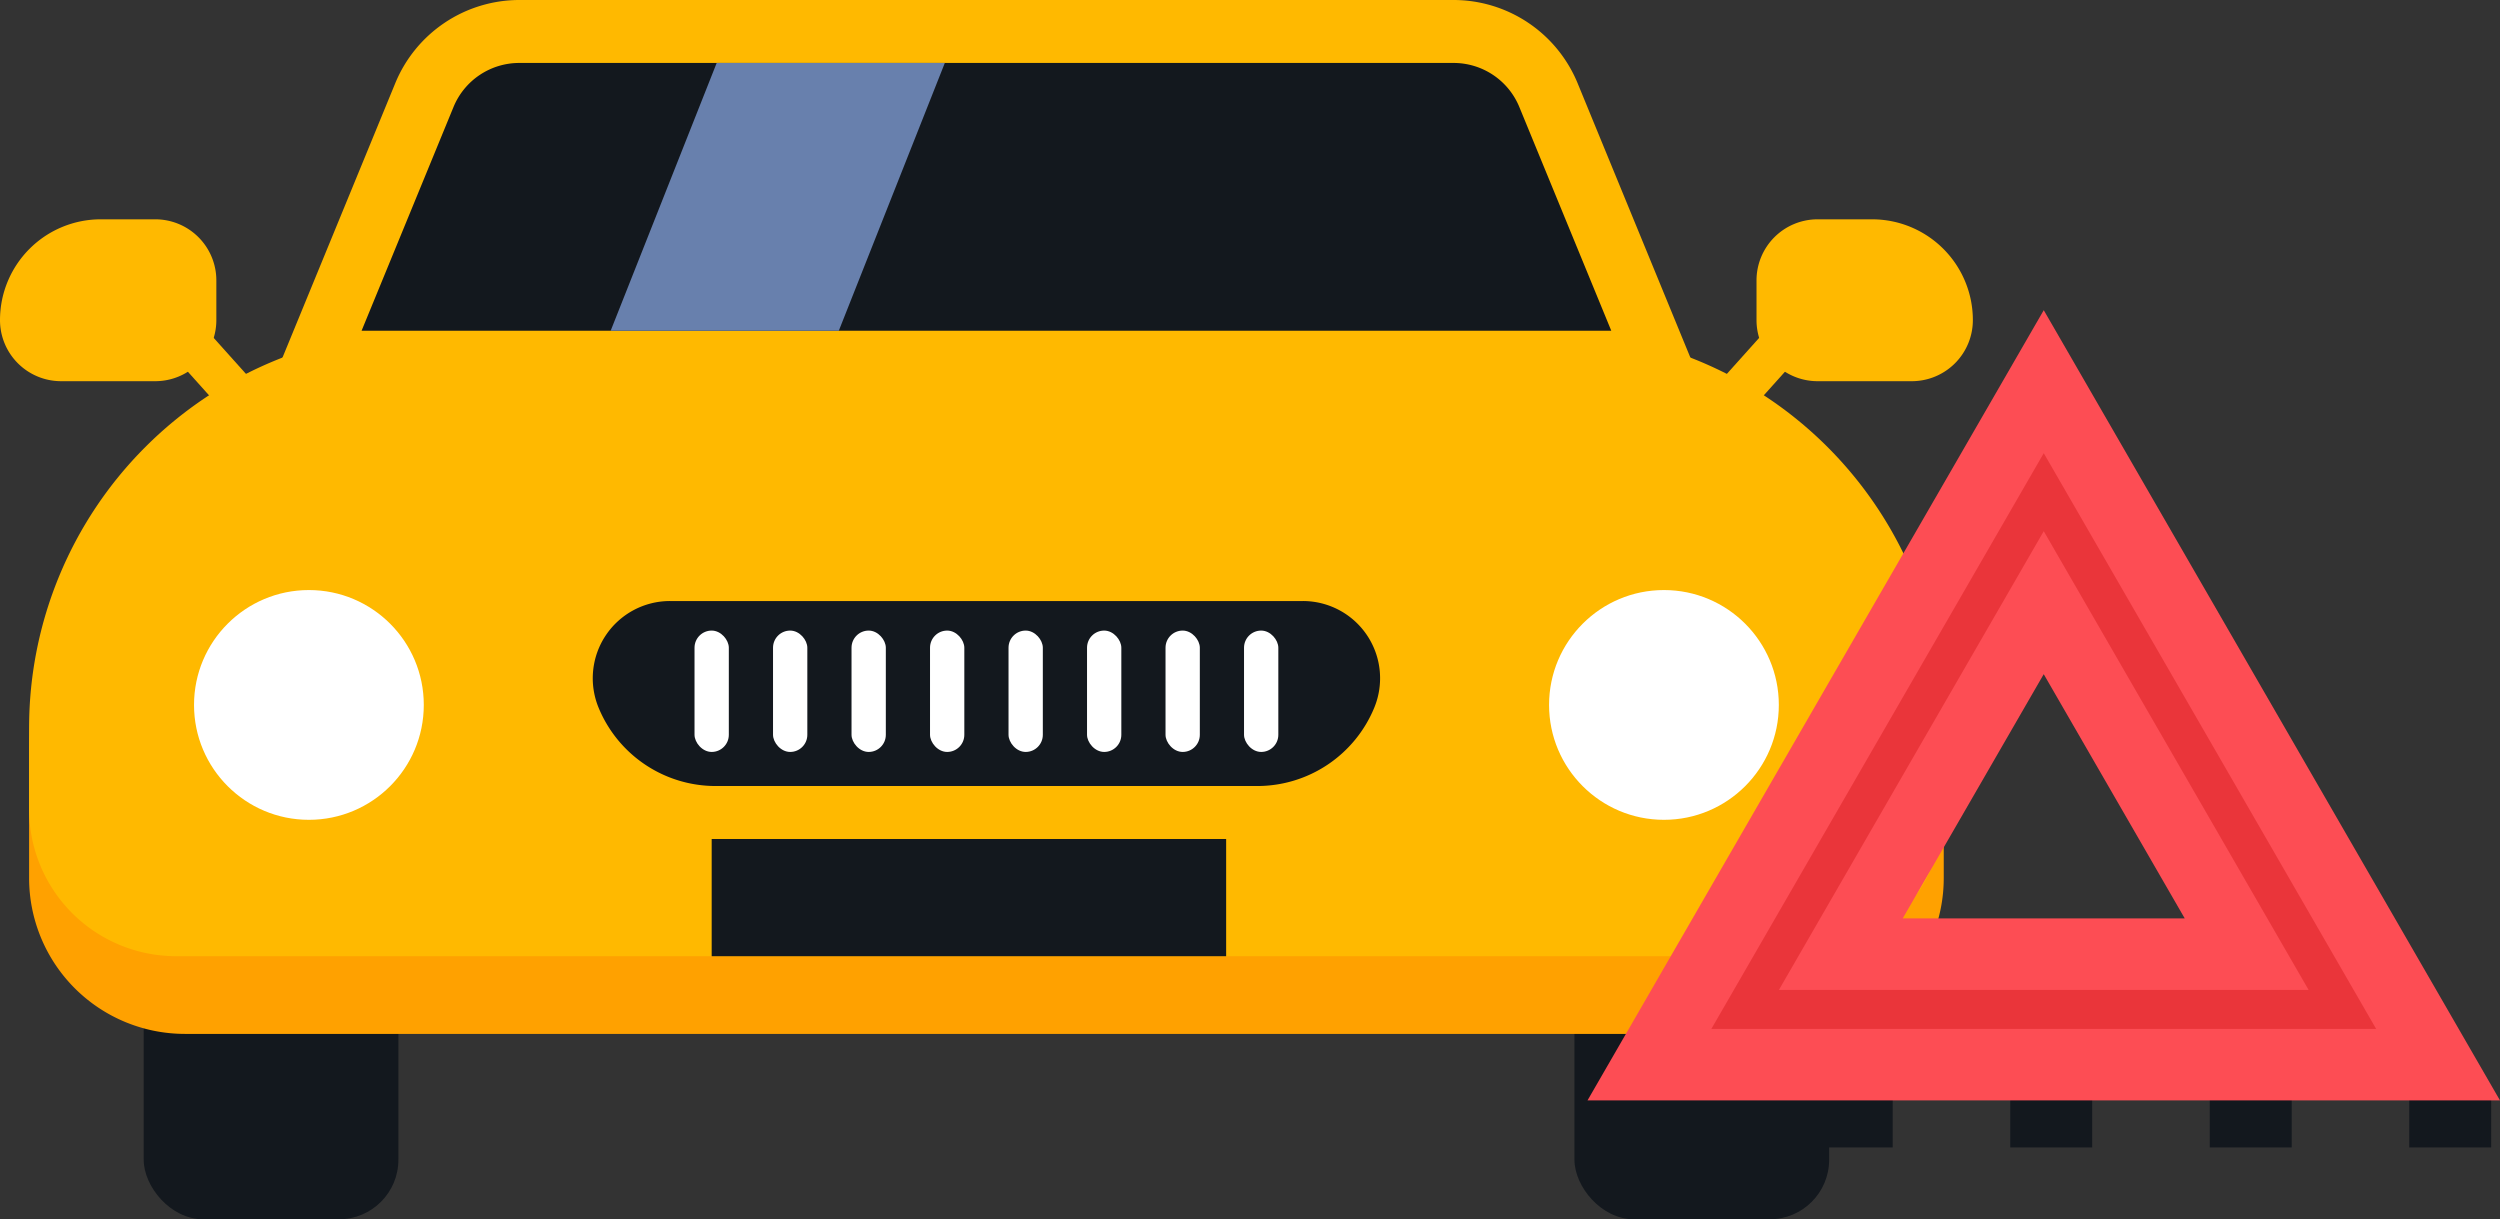   <svg xmlns="http://www.w3.org/2000/svg" viewBox="0 0 428.203 208.839">
   <rect x="0" y="0" width="428.203" height="208.839" fill="#333333" stroke="none"/>
   <g data-name="图层 2">
    <g data-name="图层 1">
     <rect x="24.612" y="145.338" width="43.627" height="63.502" rx="10.2" style="fill:#13181e">
     </rect>
     <rect x="269.674" y="145.338" width="43.627" height="63.502" rx="10.2" style="fill:#13181e">
     </rect>
     <path d="M77.079,56.644H260.834a72.093,72.093,0,0,1,72.093,72.093v21.656a26.695,26.695,0,0,1-26.695,26.695H31.68A26.695,26.695,0,0,1,4.985,150.394V128.738A72.093,72.093,0,0,1,77.079,56.644Z" style="fill:#ffa100">
     </path>
     <path d="M72.979,56.644H264.934a67.994,67.994,0,0,1,67.994,67.994V138.6a25.177,25.177,0,0,1-25.177,25.177H30.162A25.177,25.177,0,0,1,4.985,138.6V124.638A67.994,67.994,0,0,1,72.979,56.644Z" style="fill:#ffb900">
     </path>
     <path d="M309.077,108.817H28.836L67.7,14.254A23,23,0,0,1,88.966,0H248.947a23,23,0,0,1,21.269,14.254Z" style="fill:#ffb900">
     </path>
     <path d="M275.979,56.644l-15.736-38.29a12.172,12.172,0,0,0-11.3-7.571H88.967a12.172,12.172,0,0,0-11.3,7.571L61.934,56.644Z" style="fill:#13181e">
     </path>
     <polygon points="104.598 56.644 143.674 56.644 161.831 10.783 122.755 10.783 104.598 56.644" style="fill:#6880ad">
     </polygon>
     <path d="M102.522,121.2h0a21.665,21.665,0,0,0,20.038,13.43h92.793a21.665,21.665,0,0,0,20.038-13.43h0a13.226,13.226,0,0,0-12.234-18.254h-108.4A13.226,13.226,0,0,0,102.522,121.2Z" style="fill:#13181e">
     </path>
     <rect x="118.959" y="108.006" width="5.875" height="20.787" rx="2.937" style="fill:#fff">
     </rect>
     <rect x="132.405" y="108.006" width="5.875" height="20.787" rx="2.937" style="fill:#fff">
     </rect>
     <rect x="145.851" y="108.006" width="5.875" height="20.787" rx="2.937" style="fill:#fff">
     </rect>
     <rect x="159.296" y="108.006" width="5.875" height="20.787" rx="2.937" style="fill:#fff">
     </rect>
     <rect x="172.742" y="108.006" width="5.875" height="20.787" rx="2.937" style="fill:#fff">
     </rect>
     <rect x="186.188" y="108.006" width="5.875" height="20.787" rx="2.937" style="fill:#fff">
     </rect>
     <rect x="199.633" y="108.006" width="5.875" height="20.787" rx="2.937" style="fill:#fff">
     </rect>
     <rect x="213.079" y="108.006" width="5.875" height="20.787" rx="2.937" style="fill:#fff">
     </rect>
     <circle cx="52.91" cy="120.742" r="19.677" style="fill:#fff">
     </circle>
     <circle cx="285.003" cy="120.742" r="19.677" style="fill:#fff">
     </circle>
     <path d="M17.264,37.564h9.33A10.462,10.462,0,0,1,37.056,48.027v6.8A10.462,10.462,0,0,1,26.594,65.29H10.462A10.462,10.462,0,0,1,0,54.828v0A17.264,17.264,0,0,1,17.264,37.564Z" style="fill:#ffb900">
     </path>
     <rect x="21.981" y="60.309" width="30.409" height="7.161" transform="translate(59.929 -6.448) rotate(48.119)" style="fill:#ffb900">
     </rect>
     <path d="M311.319,37.564H327.45a10.462,10.462,0,0,1,10.462,10.462v6.8A10.462,10.462,0,0,1,327.45,65.29h-9.33a17.264,17.264,0,0,1-17.264-17.264v0a10.462,10.462,0,0,1,10.462-10.462Z" transform="translate(638.77 102.855) rotate(-180)" style="fill:#ffb900">
     </path>
     <rect x="285.522" y="60.309" width="30.409" height="7.161" transform="translate(549.054 -117.362) rotate(131.881)" style="fill:#ffb900">
     </rect>
     <rect x="121.897" y="143.704" width="88.119" height="20.077" style="fill:#13181e">
     </rect>
     <rect x="275.979" y="187.302" width="14.037" height="9.235" style="fill:#13181e">
     </rect>
     <rect x="310.149" y="187.302" width="14.037" height="9.235" style="fill:#13181e">
     </rect>
     <rect x="344.318" y="187.302" width="14.037" height="9.235" style="fill:#13181e">
     </rect>
     <rect x="378.488" y="187.302" width="14.037" height="9.235" style="fill:#13181e">
     </rect>
     <rect x="412.657" y="187.302" width="14.037" height="9.235" style="fill:#13181e">
     </rect>
     <path d="M428.2,188.481H271.909L350.056,53.128ZM325.9,157.308h48.306l-24.153-41.834Z" style="fill:#fd4d54">
     </path>
     <g style="opacity:0.31">
      <path d="M406.991,176.234H293.121l56.935-98.613Zm-102.3-6.679h90.73L350.056,90.98Z" style="fill:#bf0000">
      </path>
     </g>
    </g>
   </g>
  </svg>
